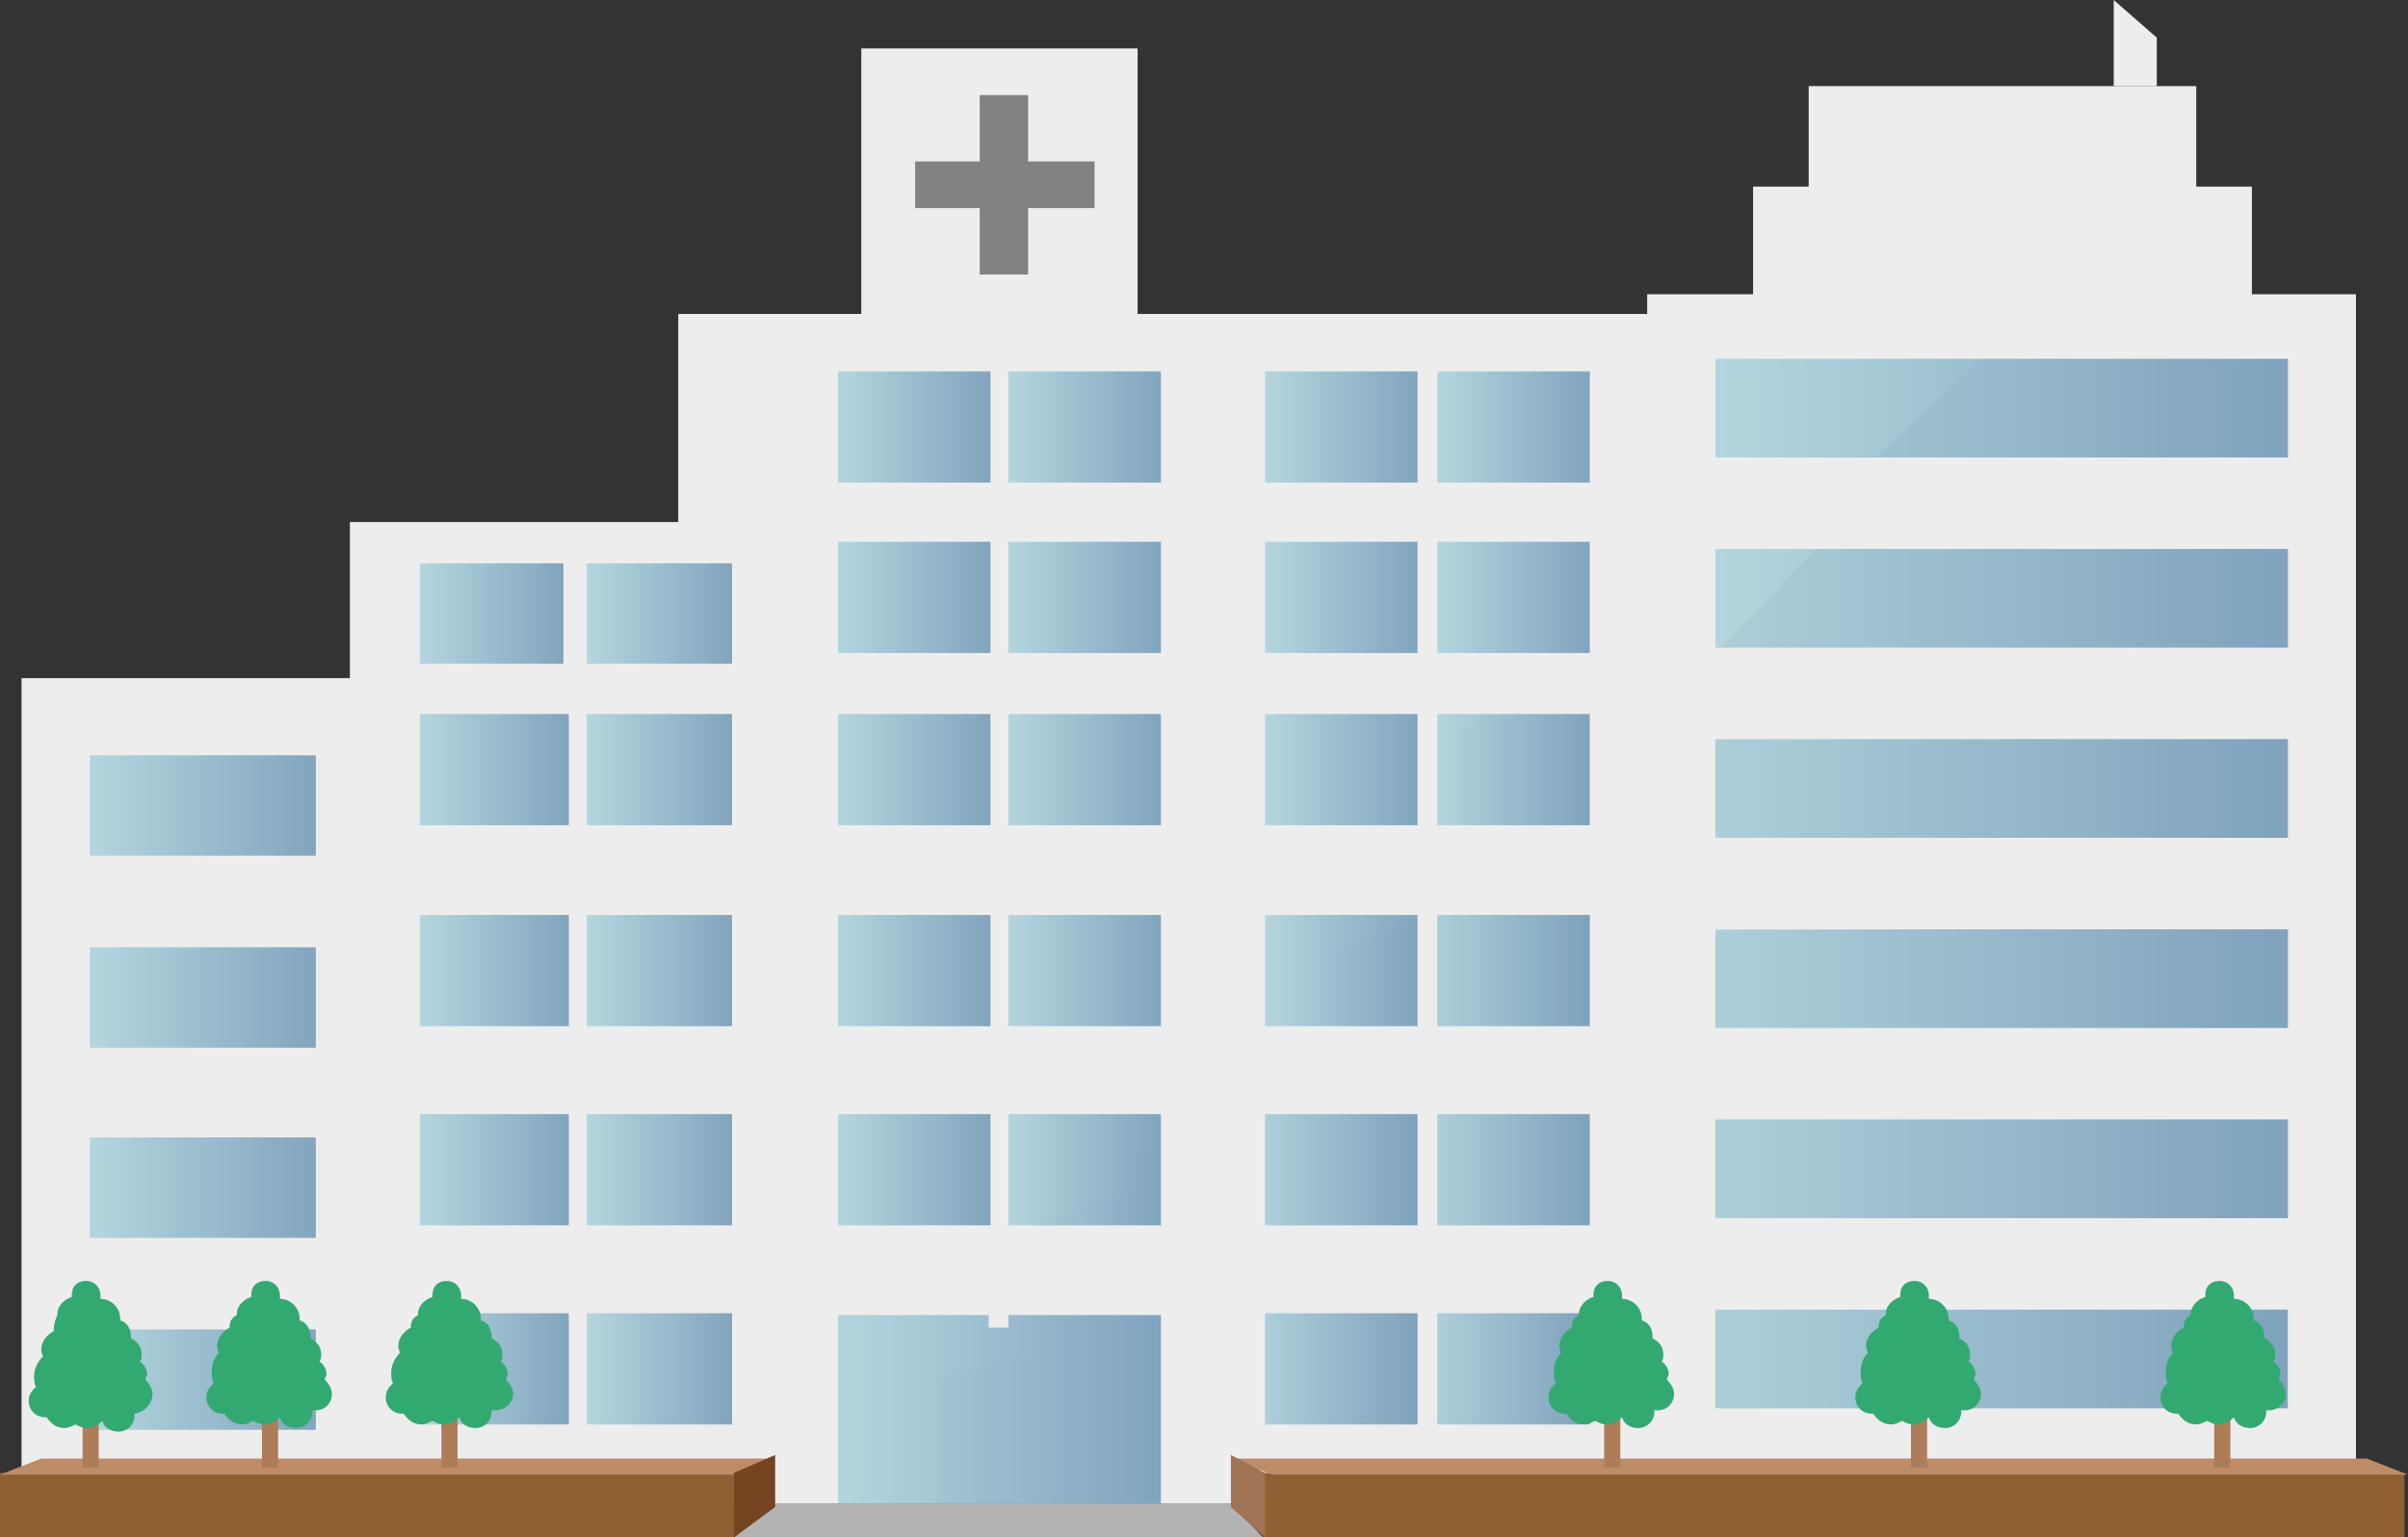 <?xml version="1.0" encoding="utf-8"?>
<!-- Generator: Adobe Illustrator 25.4.8, SVG Export Plug-In . SVG Version: 6.00 Build 0)  -->
<svg version="1.1" id="レイヤー_1" xmlns="http://www.w3.org/2000/svg" xmlns:xlink="http://www.w3.org/1999/xlink" x="0px"
	 y="0px" viewBox="0 0 134.2 85.7" style="enable-background:new 0 0 134.2 85.7;" xml:space="preserve">
<rect x="0" y="0" width="134.2" height="85.7" fill="#333333" stroke="none"/>
<style type="text/css">
	.st0{fill:#B3B3B3;}
	.st1{fill:#EEEDEE;}
	.st2{fill:url(#SVGID_1_);}
	.st3{fill:url(#SVGID_00000093175732266308669510000012092415430762984113_);}
	.st4{fill:url(#SVGID_00000102505882160851535010000001591764921633777582_);}
	.st5{fill:url(#SVGID_00000124866038102630205580000001093852246096219549_);}
	.st6{fill:url(#SVGID_00000087412300527564812560000004137038515880228500_);}
	.st7{fill:url(#SVGID_00000027569015037278086810000007490625792723004828_);}
	.st8{fill:url(#SVGID_00000039107243476431786410000015717931805148246405_);}
	.st9{fill:url(#SVGID_00000057827392993734597110000004473002251479460502_);}
	.st10{fill:url(#SVGID_00000119106720693139902540000002384954608686980753_);}
	.st11{fill:url(#SVGID_00000000918898222275731820000012672297833501947319_);}
	.st12{fill:url(#SVGID_00000006672569594469041580000015864625830271185314_);}
	.st13{fill:url(#SVGID_00000040560658381745468340000005476736331824650394_);}
	.st14{fill:url(#SVGID_00000009581574378717976200000008588559918078648714_);}
	.st15{fill:url(#SVGID_00000145032383576814173430000000856344877712691639_);}
	.st16{fill:url(#SVGID_00000085963548514203964390000010168802616822622634_);}
	.st17{fill:url(#SVGID_00000052800126109793111280000015370510620570017943_);}
	.st18{fill:url(#SVGID_00000051381556516132728230000002297023371586227590_);}
	.st19{fill:url(#SVGID_00000070837793316127615010000015219486874536011145_);}
	.st20{fill:url(#SVGID_00000062899829656222099300000004668143265993806250_);}
	.st21{fill:url(#SVGID_00000024712413169748062760000005660321801918065808_);}
	.st22{fill:url(#SVGID_00000111164967461228023580000002835719956504810417_);}
	.st23{fill:url(#SVGID_00000011712584360242185210000002885808743897869447_);}
	.st24{fill:url(#SVGID_00000093864502184415449430000009987947980309129892_);}
	.st25{fill:url(#SVGID_00000075162535112911938680000010216624176264828819_);}
	.st26{fill:url(#SVGID_00000143580290594266285020000017766388356094429607_);}
	.st27{fill:url(#SVGID_00000051381571472124043360000006597552396730458509_);}
	.st28{fill:url(#SVGID_00000067933054688930735390000014297204185328833469_);}
	.st29{fill:url(#SVGID_00000088848364606702098230000014209249625509643932_);}
	.st30{fill:url(#SVGID_00000167391289971911371420000011293258844127871908_);}
	.st31{fill:url(#SVGID_00000058566907548606605740000004522385463775335843_);}
	.st32{fill:url(#SVGID_00000093177320588400300840000007654975760637558671_);}
	.st33{fill:url(#SVGID_00000124122587568544815490000003195323202361432238_);}
	.st34{fill:url(#SVGID_00000099621833415038118820000005569547046423285939_);}
	.st35{fill:url(#SVGID_00000152265434511425140080000005305440437055240107_);}
	.st36{fill:url(#SVGID_00000106839993196089712680000010498590475466350481_);}
	.st37{fill:url(#SVGID_00000075849191840267493080000012892829696998346404_);}
	.st38{fill:url(#SVGID_00000065070108751779173160000012916455564097770415_);}
	.st39{opacity:9.000000e-02;}
	.st40{opacity:0.36;fill:#6088A1;enable-background:new    ;}
	.st41{fill:#828282;}
	.st42{opacity:9.000000e-02;fill:#6088A1;enable-background:new    ;}
	.st43{fill:#6088A1;}
	.st44{fill:url(#SVGID_00000042017565842104883250000005677431392977310359_);}
	.st45{fill:url(#SVGID_00000172407274450976852580000015317768977178515645_);}
	.st46{fill:url(#SVGID_00000081629812283447778740000015566453845553808058_);}
	.st47{fill:url(#SVGID_00000039119532481972629840000006546462519880767388_);}
	.st48{fill:url(#SVGID_00000005947108308732221660000006796279659239918215_);}
	.st49{fill:url(#SVGID_00000011738724994848157230000016247256085054973354_);}
	.st50{fill:#906033;}
	.st51{fill:#BE8C67;}
	.st52{fill:#744520;}
	.st53{fill:#A07354;}
	.st54{fill:#AD7D5A;}
	.st55{fill:#33A972;}
</style>
<g>
	<g id="_レイヤー_2">
		<g id="_文字">
			<g>
				<polygon class="st0" points="40.9,85.7 43.2,83.8 68.6,83.8 70.4,85.7 				"/>
				<g>
					<rect x="37.8" y="17.5" class="st1" width="54.9" height="28.1"/>
					<g>
						<rect x="19.5" y="29.1" class="st1" width="20.3" height="54.7"/>
						
							<linearGradient id="SVGID_1_" gradientUnits="userSpaceOnUse" x1="23.38" y1="51.73" x2="31.4" y2="51.73" gradientTransform="matrix(1 0 0 -1 0 85.89)">
							<stop  offset="0" style="stop-color:#B3D6DE"/>
							<stop  offset="1" style="stop-color:#82A5BF"/>
						</linearGradient>
						<rect x="23.4" y="31.4" class="st2" width="8" height="5.6"/>
						
							<linearGradient id="SVGID_00000096049898531603456450000008352402885961340861_" gradientUnits="userSpaceOnUse" x1="32.72" y1="51.73" x2="40.8" y2="51.73" gradientTransform="matrix(1 0 0 -1 0 85.89)">
							<stop  offset="0" style="stop-color:#B3D6DE"/>
							<stop  offset="1" style="stop-color:#82A5BF"/>
						</linearGradient>
						
							<rect x="32.7" y="31.4" style="fill:url(#SVGID_00000096049898531603456450000008352402885961340861_);" width="8.1" height="5.6"/>
					</g>
					<rect x="1.2" y="37.8" class="st1" width="22.2" height="46"/>
					
						<linearGradient id="SVGID_00000029745000825328478730000011626086676141082798_" gradientUnits="userSpaceOnUse" x1="5.01" y1="41.04" x2="17.65" y2="41.04" gradientTransform="matrix(1 0 0 -1 0 85.89)">
						<stop  offset="0" style="stop-color:#B3D6DE"/>
						<stop  offset="1" style="stop-color:#82A5BF"/>
					</linearGradient>
					
						<rect x="5" y="42.1" style="fill:url(#SVGID_00000029745000825328478730000011626086676141082798_);" width="12.6" height="5.6"/>
					
						<linearGradient id="SVGID_00000076572787158084791560000009879997730500635574_" gradientUnits="userSpaceOnUse" x1="5.01" y1="30.36" x2="17.65" y2="30.36" gradientTransform="matrix(1 0 0 -1 0 85.89)">
						<stop  offset="0" style="stop-color:#B3D6DE"/>
						<stop  offset="1" style="stop-color:#82A5BF"/>
					</linearGradient>
					
						<rect x="5" y="52.8" style="fill:url(#SVGID_00000076572787158084791560000009879997730500635574_);" width="12.6" height="5.6"/>
					
						<linearGradient id="SVGID_00000079478803874511725300000000382065804810215589_" gradientUnits="userSpaceOnUse" x1="5.01" y1="19.68" x2="17.65" y2="19.68" gradientTransform="matrix(1 0 0 -1 0 85.89)">
						<stop  offset="0" style="stop-color:#B3D6DE"/>
						<stop  offset="1" style="stop-color:#82A5BF"/>
					</linearGradient>
					
						<rect x="5" y="63.4" style="fill:url(#SVGID_00000079478803874511725300000000382065804810215589_);" width="12.6" height="5.6"/>
					
						<linearGradient id="SVGID_00000155148083427643079750000004112254601018028167_" gradientUnits="userSpaceOnUse" x1="5.01" y1="8.99" x2="17.65" y2="8.99" gradientTransform="matrix(1 0 0 -1 0 85.89)">
						<stop  offset="0" style="stop-color:#B3D6DE"/>
						<stop  offset="1" style="stop-color:#82A5BF"/>
					</linearGradient>
					
						<rect x="5" y="74.1" style="fill:url(#SVGID_00000155148083427643079750000004112254601018028167_);" width="12.6" height="5.6"/>
					<rect x="21.7" y="39.6" class="st1" width="70.9" height="44.2"/>
					<g>
						
							<linearGradient id="SVGID_00000049944880065365965470000016080036145462958725_" gradientUnits="userSpaceOnUse" x1="23.38" y1="42.97" x2="31.64" y2="42.97" gradientTransform="matrix(1 0 0 -1 0 85.89)">
							<stop  offset="0" style="stop-color:#B3D6DE"/>
							<stop  offset="1" style="stop-color:#82A5BF"/>
						</linearGradient>
						
							<rect x="23.4" y="39.8" style="fill:url(#SVGID_00000049944880065365965470000016080036145462958725_);" width="8.3" height="6.2"/>
						
							<linearGradient id="SVGID_00000010992580776527917100000006176469923511796357_" gradientUnits="userSpaceOnUse" x1="32.72" y1="42.97" x2="40.8" y2="42.97" gradientTransform="matrix(1 0 0 -1 0 85.89)">
							<stop  offset="0" style="stop-color:#B3D6DE"/>
							<stop  offset="1" style="stop-color:#82A5BF"/>
						</linearGradient>
						
							<rect x="32.7" y="39.8" style="fill:url(#SVGID_00000010992580776527917100000006176469923511796357_);" width="8.1" height="6.2"/>
					</g>
					<g>
						
							<linearGradient id="SVGID_00000102545889647963464360000008390147379054585518_" gradientUnits="userSpaceOnUse" x1="23.38" y1="31.83" x2="31.64" y2="31.83" gradientTransform="matrix(1 0 0 -1 0 85.89)">
							<stop  offset="0" style="stop-color:#B3D6DE"/>
							<stop  offset="1" style="stop-color:#82A5BF"/>
						</linearGradient>
						
							<rect x="23.4" y="51" style="fill:url(#SVGID_00000102545889647963464360000008390147379054585518_);" width="8.3" height="6.2"/>
						
							<linearGradient id="SVGID_00000025405942578915108060000001497865787283248300_" gradientUnits="userSpaceOnUse" x1="32.72" y1="31.83" x2="40.8" y2="31.83" gradientTransform="matrix(1 0 0 -1 0 85.89)">
							<stop  offset="0" style="stop-color:#B3D6DE"/>
							<stop  offset="1" style="stop-color:#82A5BF"/>
						</linearGradient>
						
							<rect x="32.7" y="51" style="fill:url(#SVGID_00000025405942578915108060000001497865787283248300_);" width="8.1" height="6.2"/>
					</g>
					<g>
						
							<linearGradient id="SVGID_00000008142947417812478970000006001476617559125665_" gradientUnits="userSpaceOnUse" x1="23.38" y1="20.68" x2="31.64" y2="20.68" gradientTransform="matrix(1 0 0 -1 0 85.89)">
							<stop  offset="0" style="stop-color:#B3D6DE"/>
							<stop  offset="1" style="stop-color:#82A5BF"/>
						</linearGradient>
						
							<rect x="23.4" y="62.1" style="fill:url(#SVGID_00000008142947417812478970000006001476617559125665_);" width="8.3" height="6.2"/>
						
							<linearGradient id="SVGID_00000003813373563034311230000015746901045774917505_" gradientUnits="userSpaceOnUse" x1="32.72" y1="20.68" x2="40.8" y2="20.68" gradientTransform="matrix(1 0 0 -1 0 85.89)">
							<stop  offset="0" style="stop-color:#B3D6DE"/>
							<stop  offset="1" style="stop-color:#82A5BF"/>
						</linearGradient>
						
							<rect x="32.7" y="62.1" style="fill:url(#SVGID_00000003813373563034311230000015746901045774917505_);" width="8.1" height="6.2"/>
					</g>
					<g>
						
							<linearGradient id="SVGID_00000082359753607364177850000010741613580100154766_" gradientUnits="userSpaceOnUse" x1="46.65" y1="42.97" x2="55.13" y2="42.97" gradientTransform="matrix(1 0 0 -1 0 85.89)">
							<stop  offset="0" style="stop-color:#B3D6DE"/>
							<stop  offset="1" style="stop-color:#82A5BF"/>
						</linearGradient>
						
							<rect x="46.7" y="39.8" style="fill:url(#SVGID_00000082359753607364177850000010741613580100154766_);" width="8.5" height="6.2"/>
						
							<linearGradient id="SVGID_00000177462359371659412680000002775984335485229199_" gradientUnits="userSpaceOnUse" x1="56.21" y1="42.97" x2="64.68" y2="42.97" gradientTransform="matrix(1 0 0 -1 0 85.89)">
							<stop  offset="0" style="stop-color:#B3D6DE"/>
							<stop  offset="1" style="stop-color:#82A5BF"/>
						</linearGradient>
						
							<rect x="56.2" y="39.8" style="fill:url(#SVGID_00000177462359371659412680000002775984335485229199_);" width="8.5" height="6.2"/>
					</g>
					<g>
						
							<linearGradient id="SVGID_00000023268650309686553450000015393793419931714945_" gradientUnits="userSpaceOnUse" x1="46.65" y1="52.53" x2="55.13" y2="52.53" gradientTransform="matrix(1 0 0 -1 0 85.89)">
							<stop  offset="0" style="stop-color:#B3D6DE"/>
							<stop  offset="1" style="stop-color:#82A5BF"/>
						</linearGradient>
						
							<rect x="46.7" y="30.2" style="fill:url(#SVGID_00000023268650309686553450000015393793419931714945_);" width="8.5" height="6.2"/>
						
							<linearGradient id="SVGID_00000159446277973504583770000005307300430985354681_" gradientUnits="userSpaceOnUse" x1="56.21" y1="52.53" x2="64.68" y2="52.53" gradientTransform="matrix(1 0 0 -1 0 85.89)">
							<stop  offset="0" style="stop-color:#B3D6DE"/>
							<stop  offset="1" style="stop-color:#82A5BF"/>
						</linearGradient>
						
							<rect x="56.2" y="30.2" style="fill:url(#SVGID_00000159446277973504583770000005307300430985354681_);" width="8.5" height="6.2"/>
					</g>
					<g>
						
							<linearGradient id="SVGID_00000146461050689552912900000012831367941823036300_" gradientUnits="userSpaceOnUse" x1="46.65" y1="62.08" x2="55.13" y2="62.08" gradientTransform="matrix(1 0 0 -1 0 85.89)">
							<stop  offset="0" style="stop-color:#B3D6DE"/>
							<stop  offset="1" style="stop-color:#82A5BF"/>
						</linearGradient>
						
							<rect x="46.7" y="20.7" style="fill:url(#SVGID_00000146461050689552912900000012831367941823036300_);" width="8.5" height="6.2"/>
						
							<linearGradient id="SVGID_00000168805469400601782350000007035520831721100461_" gradientUnits="userSpaceOnUse" x1="56.21" y1="62.08" x2="64.68" y2="62.08" gradientTransform="matrix(1 0 0 -1 0 85.89)">
							<stop  offset="0" style="stop-color:#B3D6DE"/>
							<stop  offset="1" style="stop-color:#82A5BF"/>
						</linearGradient>
						
							<rect x="56.2" y="20.7" style="fill:url(#SVGID_00000168805469400601782350000007035520831721100461_);" width="8.5" height="6.2"/>
					</g>
					<g>
						
							<linearGradient id="SVGID_00000075139029045433668590000017168881708217270963_" gradientUnits="userSpaceOnUse" x1="70.53" y1="52.53" x2="79.01" y2="52.53" gradientTransform="matrix(1 0 0 -1 0 85.89)">
							<stop  offset="0" style="stop-color:#B3D6DE"/>
							<stop  offset="1" style="stop-color:#82A5BF"/>
						</linearGradient>
						
							<rect x="70.5" y="30.2" style="fill:url(#SVGID_00000075139029045433668590000017168881708217270963_);" width="8.5" height="6.2"/>
						
							<linearGradient id="SVGID_00000121250821343800235620000007365348092797193406_" gradientUnits="userSpaceOnUse" x1="80.09" y1="52.53" x2="88.56" y2="52.53" gradientTransform="matrix(1 0 0 -1 0 85.89)">
							<stop  offset="0" style="stop-color:#B3D6DE"/>
							<stop  offset="1" style="stop-color:#82A5BF"/>
						</linearGradient>
						
							<rect x="80.1" y="30.2" style="fill:url(#SVGID_00000121250821343800235620000007365348092797193406_);" width="8.5" height="6.2"/>
					</g>
					<g>
						
							<linearGradient id="SVGID_00000178165184671100788000000011385043906514570937_" gradientUnits="userSpaceOnUse" x1="70.53" y1="62.08" x2="79.01" y2="62.08" gradientTransform="matrix(1 0 0 -1 0 85.89)">
							<stop  offset="0" style="stop-color:#B3D6DE"/>
							<stop  offset="1" style="stop-color:#82A5BF"/>
						</linearGradient>
						
							<rect x="70.5" y="20.7" style="fill:url(#SVGID_00000178165184671100788000000011385043906514570937_);" width="8.5" height="6.2"/>
						
							<linearGradient id="SVGID_00000134234612054502668400000016162000510304882100_" gradientUnits="userSpaceOnUse" x1="80.09" y1="62.08" x2="88.56" y2="62.08" gradientTransform="matrix(1 0 0 -1 0 85.89)">
							<stop  offset="0" style="stop-color:#B3D6DE"/>
							<stop  offset="1" style="stop-color:#82A5BF"/>
						</linearGradient>
						
							<rect x="80.1" y="20.7" style="fill:url(#SVGID_00000134234612054502668400000016162000510304882100_);" width="8.5" height="6.2"/>
					</g>
					<g>
						
							<linearGradient id="SVGID_00000027569848145425792110000006602586472265814662_" gradientUnits="userSpaceOnUse" x1="46.65" y1="31.83" x2="55.13" y2="31.83" gradientTransform="matrix(1 0 0 -1 0 85.89)">
							<stop  offset="0" style="stop-color:#B3D6DE"/>
							<stop  offset="1" style="stop-color:#82A5BF"/>
						</linearGradient>
						
							<rect x="46.7" y="51" style="fill:url(#SVGID_00000027569848145425792110000006602586472265814662_);" width="8.5" height="6.2"/>
						
							<linearGradient id="SVGID_00000053531304333336627370000015191367209759508893_" gradientUnits="userSpaceOnUse" x1="56.21" y1="31.83" x2="64.68" y2="31.83" gradientTransform="matrix(1 0 0 -1 0 85.89)">
							<stop  offset="0" style="stop-color:#B3D6DE"/>
							<stop  offset="1" style="stop-color:#82A5BF"/>
						</linearGradient>
						
							<rect x="56.2" y="51" style="fill:url(#SVGID_00000053531304333336627370000015191367209759508893_);" width="8.5" height="6.2"/>
					</g>
					<g>
						
							<linearGradient id="SVGID_00000008117353830448296870000004825480650653602980_" gradientUnits="userSpaceOnUse" x1="46.65" y1="20.68" x2="55.13" y2="20.68" gradientTransform="matrix(1 0 0 -1 0 85.89)">
							<stop  offset="0" style="stop-color:#B3D6DE"/>
							<stop  offset="1" style="stop-color:#82A5BF"/>
						</linearGradient>
						
							<rect x="46.7" y="62.1" style="fill:url(#SVGID_00000008117353830448296870000004825480650653602980_);" width="8.5" height="6.2"/>
						
							<linearGradient id="SVGID_00000178185187049462061440000017726827974521176725_" gradientUnits="userSpaceOnUse" x1="56.21" y1="20.68" x2="64.68" y2="20.68" gradientTransform="matrix(1 0 0 -1 0 85.89)">
							<stop  offset="0" style="stop-color:#B3D6DE"/>
							<stop  offset="1" style="stop-color:#82A5BF"/>
						</linearGradient>
						
							<rect x="56.2" y="62.1" style="fill:url(#SVGID_00000178185187049462061440000017726827974521176725_);" width="8.5" height="6.2"/>
					</g>
					<g>
						
							<linearGradient id="SVGID_00000180353478747070446960000007947442918390684562_" gradientUnits="userSpaceOnUse" x1="70.53" y1="42.97" x2="79.01" y2="42.97" gradientTransform="matrix(1 0 0 -1 0 85.89)">
							<stop  offset="0" style="stop-color:#B3D6DE"/>
							<stop  offset="1" style="stop-color:#82A5BF"/>
						</linearGradient>
						
							<rect x="70.5" y="39.8" style="fill:url(#SVGID_00000180353478747070446960000007947442918390684562_);" width="8.5" height="6.2"/>
						
							<linearGradient id="SVGID_00000140011711377458708150000009379939021770605744_" gradientUnits="userSpaceOnUse" x1="80.09" y1="42.97" x2="88.56" y2="42.97" gradientTransform="matrix(1 0 0 -1 0 85.89)">
							<stop  offset="0" style="stop-color:#B3D6DE"/>
							<stop  offset="1" style="stop-color:#82A5BF"/>
						</linearGradient>
						
							<rect x="80.1" y="39.8" style="fill:url(#SVGID_00000140011711377458708150000009379939021770605744_);" width="8.5" height="6.2"/>
					</g>
					<g>
						
							<linearGradient id="SVGID_00000091737003696755632170000000740915380915601581_" gradientUnits="userSpaceOnUse" x1="70.53" y1="31.83" x2="79.01" y2="31.83" gradientTransform="matrix(1 0 0 -1 0 85.89)">
							<stop  offset="0" style="stop-color:#B3D6DE"/>
							<stop  offset="1" style="stop-color:#82A5BF"/>
						</linearGradient>
						
							<rect x="70.5" y="51" style="fill:url(#SVGID_00000091737003696755632170000000740915380915601581_);" width="8.5" height="6.2"/>
						
							<linearGradient id="SVGID_00000119803158991769096990000016628407940713207683_" gradientUnits="userSpaceOnUse" x1="80.09" y1="31.83" x2="88.56" y2="31.83" gradientTransform="matrix(1 0 0 -1 0 85.89)">
							<stop  offset="0" style="stop-color:#B3D6DE"/>
							<stop  offset="1" style="stop-color:#82A5BF"/>
						</linearGradient>
						
							<rect x="80.1" y="51" style="fill:url(#SVGID_00000119803158991769096990000016628407940713207683_);" width="8.5" height="6.2"/>
					</g>
					<g>
						
							<linearGradient id="SVGID_00000038412349616874148070000011698315355996849599_" gradientUnits="userSpaceOnUse" x1="70.53" y1="20.68" x2="79.01" y2="20.68" gradientTransform="matrix(1 0 0 -1 0 85.89)">
							<stop  offset="0" style="stop-color:#B3D6DE"/>
							<stop  offset="1" style="stop-color:#82A5BF"/>
						</linearGradient>
						
							<rect x="70.5" y="62.1" style="fill:url(#SVGID_00000038412349616874148070000011698315355996849599_);" width="8.5" height="6.2"/>
						
							<linearGradient id="SVGID_00000062875745050303706330000004172206273632006050_" gradientUnits="userSpaceOnUse" x1="80.09" y1="20.68" x2="88.56" y2="20.68" gradientTransform="matrix(1 0 0 -1 0 85.89)">
							<stop  offset="0" style="stop-color:#B3D6DE"/>
							<stop  offset="1" style="stop-color:#82A5BF"/>
						</linearGradient>
						
							<rect x="80.1" y="62.1" style="fill:url(#SVGID_00000062875745050303706330000004172206273632006050_);" width="8.5" height="6.2"/>
					</g>
					<g>
						
							<linearGradient id="SVGID_00000105391386872411149890000007560192519346027175_" gradientUnits="userSpaceOnUse" x1="23.38" y1="9.54" x2="31.64" y2="9.54" gradientTransform="matrix(1 0 0 -1 0 85.89)">
							<stop  offset="0" style="stop-color:#B3D6DE"/>
							<stop  offset="1" style="stop-color:#82A5BF"/>
						</linearGradient>
						
							<rect x="23.4" y="73.2" style="fill:url(#SVGID_00000105391386872411149890000007560192519346027175_);" width="8.3" height="6.2"/>
						
							<linearGradient id="SVGID_00000005959005683864288520000007918533330619348872_" gradientUnits="userSpaceOnUse" x1="32.72" y1="9.54" x2="40.8" y2="9.54" gradientTransform="matrix(1 0 0 -1 0 85.89)">
							<stop  offset="0" style="stop-color:#B3D6DE"/>
							<stop  offset="1" style="stop-color:#82A5BF"/>
						</linearGradient>
						
							<rect x="32.7" y="73.2" style="fill:url(#SVGID_00000005959005683864288520000007918533330619348872_);" width="8.1" height="6.2"/>
					</g>
					<g>
						
							<linearGradient id="SVGID_00000051380016066821965270000007740208329295969685_" gradientUnits="userSpaceOnUse" x1="70.53" y1="9.54" x2="79.01" y2="9.54" gradientTransform="matrix(1 0 0 -1 0 85.89)">
							<stop  offset="0" style="stop-color:#B3D6DE"/>
							<stop  offset="1" style="stop-color:#82A5BF"/>
						</linearGradient>
						
							<rect x="70.5" y="73.2" style="fill:url(#SVGID_00000051380016066821965270000007740208329295969685_);" width="8.5" height="6.2"/>
						
							<linearGradient id="SVGID_00000089552361652180264220000008531925673079759508_" gradientUnits="userSpaceOnUse" x1="80.09" y1="9.54" x2="88.56" y2="9.54" gradientTransform="matrix(1 0 0 -1 0 85.89)">
							<stop  offset="0" style="stop-color:#B3D6DE"/>
							<stop  offset="1" style="stop-color:#82A5BF"/>
						</linearGradient>
						
							<rect x="80.1" y="73.2" style="fill:url(#SVGID_00000089552361652180264220000008531925673079759508_);" width="8.5" height="6.2"/>
					</g>
					
						<linearGradient id="SVGID_00000076599791154744787010000006539419399340745091_" gradientUnits="userSpaceOnUse" x1="46.65" y1="7.31" x2="64.68" y2="7.31" gradientTransform="matrix(1 0 0 -1 0 85.89)">
						<stop  offset="0" style="stop-color:#B3D6DE"/>
						<stop  offset="1" style="stop-color:#82A5BF"/>
					</linearGradient>
					<polygon style="fill:url(#SVGID_00000076599791154744787010000006539419399340745091_);" points="56.2,73.3 56.2,74 55.1,74 
						55.1,73.3 46.7,73.3 46.7,83.8 52.8,83.8 55.1,83.8 56.2,83.8 58.3,83.8 64.7,83.8 64.7,73.3 					"/>
					<g class="st39">
						<polygon class="st40" points="81.5,40.7 81.5,46 88.6,46 88.6,39.8 83.1,39.8 						"/>
						<polygon class="st40" points="74.5,53.1 74.5,57.2 79,57.2 79,51.1 						"/>
						<polygon class="st40" points="64.7,68.3 64.7,63.7 63.2,64.3 63.2,66.5 57.5,68.2 57.5,68.3 						"/>
						<polygon class="st40" points="64.7,73.4 57.5,73.4 57.5,75.4 52.2,76.9 52.2,83.8 64.7,83.8 						"/>
					</g>
					<g>
						<rect x="48" y="2.7" class="st1" width="15.4" height="15.4"/>
						<g>
							<rect x="54.6" y="5.3" class="st41" width="2.7" height="10"/>
							<rect x="51" y="9" class="st41" width="10" height="2.6"/>
						</g>
					</g>
					<rect x="80.1" y="51" class="st42" width="8.5" height="6.2"/>
					<g class="st39">
						<rect x="70.5" y="62.1" class="st43" width="8.5" height="6.2"/>
						<rect x="80.1" y="62.1" class="st43" width="8.5" height="6.2"/>
					</g>
					<g class="st39">
						<rect x="70.5" y="73.2" class="st43" width="8.5" height="6.2"/>
						<rect x="80.1" y="73.2" class="st43" width="8.5" height="6.2"/>
					</g>
					<g>
						<rect x="91.8" y="16.4" class="st1" width="39.5" height="67.1"/>
						<rect x="97.7" y="10.4" class="st1" width="27.8" height="7.6"/>
						<rect x="100.8" y="4.8" class="st1" width="21.6" height="7.6"/>
						<polygon class="st1" points="120.2,4.8 117.8,4.8 117.8,0 120.2,2.1 						"/>
						
							<linearGradient id="SVGID_00000088832564061504987170000014493814812972086951_" gradientUnits="userSpaceOnUse" x1="95.64" y1="63.17" x2="127.56" y2="63.17" gradientTransform="matrix(1 0 0 -1 0 85.89)">
							<stop  offset="0" style="stop-color:#B3D6DE"/>
							<stop  offset="1" style="stop-color:#82A5BF"/>
						</linearGradient>
						
							<rect x="95.6" y="20" style="fill:url(#SVGID_00000088832564061504987170000014493814812972086951_);" width="31.9" height="5.5"/>
						
							<linearGradient id="SVGID_00000131346213609452621460000015882284375296201654_" gradientUnits="userSpaceOnUse" x1="95.64" y1="52.56" x2="127.56" y2="52.56" gradientTransform="matrix(1 0 0 -1 0 85.89)">
							<stop  offset="0" style="stop-color:#B3D6DE"/>
							<stop  offset="1" style="stop-color:#82A5BF"/>
						</linearGradient>
						
							<rect x="95.6" y="30.6" style="fill:url(#SVGID_00000131346213609452621460000015882284375296201654_);" width="31.9" height="5.5"/>
						
							<linearGradient id="SVGID_00000142168629405613415820000002536671117905677214_" gradientUnits="userSpaceOnUse" x1="95.64" y1="41.96" x2="127.56" y2="41.96" gradientTransform="matrix(1 0 0 -1 0 85.89)">
							<stop  offset="0" style="stop-color:#B3D6DE"/>
							<stop  offset="1" style="stop-color:#82A5BF"/>
						</linearGradient>
						
							<rect x="95.6" y="41.2" style="fill:url(#SVGID_00000142168629405613415820000002536671117905677214_);" width="31.9" height="5.5"/>
						
							<linearGradient id="SVGID_00000100340460260422767290000007025313078732248237_" gradientUnits="userSpaceOnUse" x1="95.64" y1="31.35" x2="127.56" y2="31.35" gradientTransform="matrix(1 0 0 -1 0 85.89)">
							<stop  offset="0" style="stop-color:#B3D6DE"/>
							<stop  offset="1" style="stop-color:#82A5BF"/>
						</linearGradient>
						
							<rect x="95.6" y="51.8" style="fill:url(#SVGID_00000100340460260422767290000007025313078732248237_);" width="31.9" height="5.5"/>
						
							<linearGradient id="SVGID_00000005988609703175365720000015126831330309690301_" gradientUnits="userSpaceOnUse" x1="95.64" y1="20.75" x2="127.56" y2="20.75" gradientTransform="matrix(1 0 0 -1 0 85.89)">
							<stop  offset="0" style="stop-color:#B3D6DE"/>
							<stop  offset="1" style="stop-color:#82A5BF"/>
						</linearGradient>
						
							<rect x="95.6" y="62.4" style="fill:url(#SVGID_00000005988609703175365720000015126831330309690301_);" width="31.9" height="5.5"/>
						
							<linearGradient id="SVGID_00000114040581282039904460000011397912966317409155_" gradientUnits="userSpaceOnUse" x1="95.64" y1="10.15" x2="127.56" y2="10.15" gradientTransform="matrix(1 0 0 -1 0 85.89)">
							<stop  offset="0" style="stop-color:#B3D6DE"/>
							<stop  offset="1" style="stop-color:#82A5BF"/>
						</linearGradient>
						
							<rect x="95.6" y="73" style="fill:url(#SVGID_00000114040581282039904460000011397912966317409155_);" width="31.9" height="5.5"/>
					</g>
					<g class="st39">
						<polygon class="st43" points="104.5,25.5 127.6,25.5 127.6,20 110.5,20 						"/>
						<polygon class="st43" points="95.9,36.1 127.6,36.1 127.6,30.6 101.2,30.6 						"/>
						<polygon class="st43" points="95.6,45.1 95.6,46.7 127.6,46.7 127.6,41.2 95.6,41.2 						"/>
						<polygon class="st43" points="95.6,51.9 95.6,57.3 127.6,57.3 127.6,51.8 112.9,51.8 						"/>
						<polygon class="st43" points="95.6,64.1 95.6,66.2 95.6,67.9 127.6,67.9 127.6,62.4 95.6,62.4 						"/>
						<rect x="95.6" y="73" class="st43" width="31.9" height="5.5"/>
					</g>
				</g>
				<rect x="70.4" y="82.1" class="st50" width="63.6" height="3.6"/>
				<rect y="82.1" class="st50" width="40.9" height="3.6"/>
				<polygon class="st51" points="40.9,82.2 0,82.2 2.3,81.3 43.2,81.3 				"/>
				<polygon class="st51" points="70.9,82.2 134.2,82.2 131.9,81.3 68.6,81.3 				"/>
				<polygon class="st52" points="43.2,81.1 40.9,82.1 40.9,85.7 43.2,84 				"/>
				<polygon class="st53" points="68.6,81.1 70.5,82.1 70.5,85.7 68.6,84 				"/>
				<g>
					<rect x="4.6" y="78.9" class="st54" width="0.9" height="2.9"/>
					<path class="st55" d="M8.5,77.7c0-0.3-0.2-0.6-0.4-0.8c0-0.1,0.1-0.2,0.1-0.3c0-0.3-0.2-0.6-0.4-0.7c0.1-0.1,0.1-0.3,0.1-0.4
						c0-0.4-0.2-0.7-0.6-0.9c0,0,0-0.1,0-0.1c0-0.4-0.2-0.8-0.6-0.9c0,0,0-0.1,0-0.1c0-0.6-0.5-1.1-1.1-1.1c0,0,0,0,0,0
						c0-0.1,0-0.1,0-0.2c0-0.4-0.3-0.8-0.8-0.8s-0.8,0.3-0.8,0.8c0,0.1,0,0.1,0,0.1c-0.4,0.1-0.8,0.5-0.8,0.9c0,0,0,0.1,0,0.1
						C3.1,73.5,3,73.8,3,74.1c0,0.1,0,0.1,0,0.1c-0.4,0.2-0.7,0.6-0.7,1c0,0.1,0,0.2,0.1,0.4c-0.3,0.3-0.5,0.7-0.5,1.1
						c0,0.2,0,0.4,0.1,0.6c-0.2,0.2-0.4,0.4-0.4,0.8c0,0.5,0.4,0.9,0.9,0.9c0,0,0,0,0.1,0c0.2,0.3,0.5,0.6,1,0.6
						c0.2,0,0.4-0.1,0.6-0.2c0.2,0.1,0.4,0.2,0.6,0.2c0.4,0,0.7-0.2,0.9-0.4c0.1,0.4,0.5,0.6,0.9,0.6c0.5,0,0.9-0.4,0.9-0.9
						c0,0,0-0.1,0-0.1C8.1,78.7,8.5,78.2,8.5,77.7z"/>
				</g>
				<g>
					<rect x="14.6" y="78.9" class="st54" width="0.9" height="2.9"/>
					<path class="st55" d="M18.5,77.7c0-0.3-0.2-0.6-0.4-0.8c0-0.1,0.1-0.2,0.1-0.3c0-0.3-0.2-0.6-0.4-0.7c0.1-0.1,0.1-0.3,0.1-0.4
						c0-0.4-0.2-0.7-0.6-0.9c0,0,0-0.1,0-0.1c0-0.4-0.2-0.8-0.6-0.9c0,0,0-0.1,0-0.1c0-0.6-0.5-1.1-1.1-1.1c0,0,0,0,0,0
						c0-0.1,0-0.1,0-0.2c0-0.4-0.3-0.8-0.8-0.8s-0.8,0.3-0.8,0.8c0,0.1,0,0.1,0,0.1c-0.4,0.1-0.8,0.5-0.8,0.9c0,0,0,0.1,0,0.1
						c-0.2,0.1-0.4,0.3-0.4,0.6c0,0.1,0,0.1,0,0.1c-0.4,0.2-0.7,0.6-0.7,1c0,0.1,0,0.2,0.1,0.4c-0.3,0.3-0.4,0.7-0.4,1.1
						c0,0.2,0,0.4,0.1,0.6c-0.2,0.2-0.4,0.4-0.4,0.8c0,0.5,0.4,0.9,0.9,0.9c0,0,0.1,0,0.1,0c0.2,0.3,0.5,0.6,1,0.6
						c0.2,0,0.4-0.1,0.6-0.2c0.2,0.1,0.4,0.2,0.6,0.2c0.4,0,0.7-0.2,0.9-0.4c0.1,0.4,0.5,0.6,0.9,0.6c0.5,0,0.9-0.4,0.9-0.9
						c0,0,0-0.1,0-0.1C18.1,78.7,18.5,78.2,18.5,77.7z"/>
				</g>
				<g>
					<rect x="24.6" y="78.9" class="st54" width="0.9" height="2.9"/>
					<path class="st55" d="M28.6,77.7c0-0.3-0.2-0.6-0.4-0.8c0-0.1,0.1-0.2,0.1-0.3c0-0.3-0.2-0.6-0.4-0.7c0.1-0.1,0.1-0.3,0.1-0.4
						c0-0.4-0.2-0.7-0.6-0.9c0,0,0-0.1,0-0.1c0-0.4-0.2-0.8-0.6-0.9c0,0,0-0.1,0-0.1c0-0.6-0.5-1.1-1.1-1.1c0,0,0,0,0,0
						c0-0.1,0-0.1,0-0.2c0-0.4-0.3-0.8-0.8-0.8s-0.8,0.3-0.8,0.8c0,0.1,0,0.1,0,0.1c-0.4,0.1-0.8,0.5-0.8,0.9c0,0,0,0.1,0,0.1
						c-0.2,0.1-0.4,0.3-0.4,0.6c0,0.1,0,0.1,0,0.1c-0.4,0.2-0.7,0.6-0.7,1c0,0.1,0,0.2,0.1,0.4c-0.3,0.3-0.5,0.7-0.5,1.1
						c0,0.2,0,0.4,0.1,0.6c-0.2,0.2-0.4,0.4-0.4,0.8c0,0.5,0.4,0.9,0.9,0.9c0,0,0,0,0.1,0c0.2,0.3,0.5,0.6,1,0.6
						c0.2,0,0.4-0.1,0.6-0.2c0.2,0.1,0.4,0.2,0.6,0.2c0.4,0,0.7-0.2,0.9-0.4c0.1,0.4,0.5,0.6,0.9,0.6c0.5,0,0.9-0.4,0.9-0.9
						c0,0,0-0.1,0-0.1C28.1,78.7,28.6,78.2,28.6,77.7z"/>
				</g>
				<g>
					<rect x="89.4" y="78.9" class="st54" width="0.9" height="2.9"/>
					<path class="st55" d="M93.3,77.7c0-0.3-0.2-0.6-0.4-0.8c0-0.1,0.1-0.2,0.1-0.3c0-0.3-0.2-0.6-0.4-0.7c0.1-0.1,0.1-0.3,0.1-0.4
						c0-0.4-0.2-0.7-0.6-0.9c0,0,0-0.1,0-0.1c0-0.4-0.2-0.8-0.6-0.9c0,0,0-0.1,0-0.1c0-0.6-0.5-1.1-1.1-1.1c0,0,0,0,0,0
						c0-0.1,0-0.1,0-0.2c0-0.4-0.3-0.8-0.8-0.8s-0.8,0.3-0.8,0.8c0,0.1,0,0.1,0,0.1c-0.4,0.1-0.8,0.5-0.8,0.9c0,0,0,0.1,0,0.1
						c-0.2,0.1-0.4,0.3-0.4,0.6c0,0.1,0,0.1,0,0.1c-0.4,0.2-0.7,0.6-0.7,1c0,0.1,0,0.2,0.1,0.4c-0.3,0.3-0.4,0.7-0.4,1.1
						c0,0.2,0,0.4,0.1,0.6c-0.2,0.2-0.4,0.4-0.4,0.8c0,0.5,0.4,0.9,0.9,0.9c0,0,0.1,0,0.1,0c0.2,0.3,0.5,0.6,1,0.6
						c0.2,0,0.4-0.1,0.6-0.2c0.2,0.1,0.4,0.2,0.6,0.2c0.4,0,0.7-0.2,0.9-0.4c0.1,0.4,0.5,0.6,0.9,0.6c0.5,0,0.9-0.4,0.9-0.9
						c0,0,0-0.1,0-0.1C92.9,78.7,93.3,78.2,93.3,77.7z"/>
				</g>
				<g>
					<rect x="106.5" y="78.9" class="st54" width="0.9" height="2.9"/>
					<path class="st55" d="M110.4,77.7c0-0.3-0.2-0.6-0.4-0.8c0-0.1,0.1-0.2,0.1-0.3c0-0.3-0.2-0.6-0.4-0.7c0.1-0.1,0.1-0.3,0.1-0.4
						c0-0.4-0.2-0.7-0.6-0.9c0,0,0-0.1,0-0.1c0-0.4-0.2-0.8-0.6-0.9c0,0,0-0.1,0-0.1c0-0.6-0.5-1.1-1.1-1.1c0,0,0,0,0,0
						c0-0.1,0-0.1,0-0.2c0-0.4-0.3-0.8-0.8-0.8s-0.8,0.3-0.8,0.8c0,0.1,0,0.1,0,0.1c-0.4,0.1-0.8,0.5-0.8,0.9c0,0,0,0.1,0,0.1
						c-0.2,0.1-0.4,0.3-0.4,0.6c0,0.1,0,0.1,0,0.1c-0.4,0.2-0.7,0.6-0.7,1c0,0.1,0,0.2,0.1,0.4c-0.3,0.3-0.4,0.7-0.4,1.1
						c0,0.2,0,0.4,0.1,0.6c-0.2,0.2-0.4,0.4-0.4,0.8c0,0.5,0.4,0.9,0.9,0.9c0,0,0.1,0,0.1,0c0.2,0.3,0.5,0.6,1,0.6
						c0.2,0,0.4-0.1,0.6-0.2c0.2,0.1,0.4,0.2,0.6,0.2c0.4,0,0.7-0.2,0.9-0.4c0.1,0.4,0.5,0.6,0.9,0.6c0.5,0,0.9-0.4,0.9-0.9
						c0,0,0-0.1,0-0.1C110,78.7,110.4,78.2,110.4,77.7z"/>
				</g>
				<g>
					<rect x="123.4" y="78.9" class="st54" width="0.9" height="2.9"/>
					<path class="st55" d="M127.4,77.7c0-0.3-0.2-0.6-0.4-0.8c0-0.1,0.1-0.2,0.1-0.3c0-0.3-0.2-0.6-0.4-0.7c0.1-0.1,0.1-0.3,0.1-0.4
						c0-0.4-0.2-0.7-0.6-0.9c0,0,0-0.1,0-0.1c0-0.4-0.2-0.8-0.6-0.9c0,0,0-0.1,0-0.1c0-0.6-0.5-1.1-1.1-1.1c0,0,0,0,0,0
						c0-0.1,0-0.1,0-0.2c0-0.4-0.3-0.8-0.8-0.8s-0.8,0.3-0.8,0.8c0,0.1,0,0.1,0,0.1c-0.4,0.1-0.8,0.5-0.8,0.9c0,0,0,0.1,0,0.1
						c-0.2,0.1-0.4,0.3-0.4,0.6c0,0.1,0,0.1,0,0.1c-0.4,0.2-0.7,0.6-0.7,1c0,0.1,0,0.2,0.1,0.4c-0.3,0.3-0.4,0.7-0.4,1.1
						c0,0.2,0,0.4,0.1,0.6c-0.2,0.2-0.4,0.4-0.4,0.8c0,0.5,0.4,0.9,0.9,0.9c0,0,0.1,0,0.1,0c0.2,0.3,0.5,0.6,1,0.6
						c0.2,0,0.4-0.1,0.6-0.2c0.2,0.1,0.4,0.2,0.6,0.2c0.4,0,0.7-0.2,0.9-0.4c0.1,0.4,0.5,0.6,0.9,0.6c0.5,0,0.9-0.4,0.9-0.9
						c0,0,0-0.1,0-0.1C126.9,78.7,127.4,78.2,127.4,77.7z"/>
				</g>
			</g>
		</g>
	</g>
</g>
</svg>

